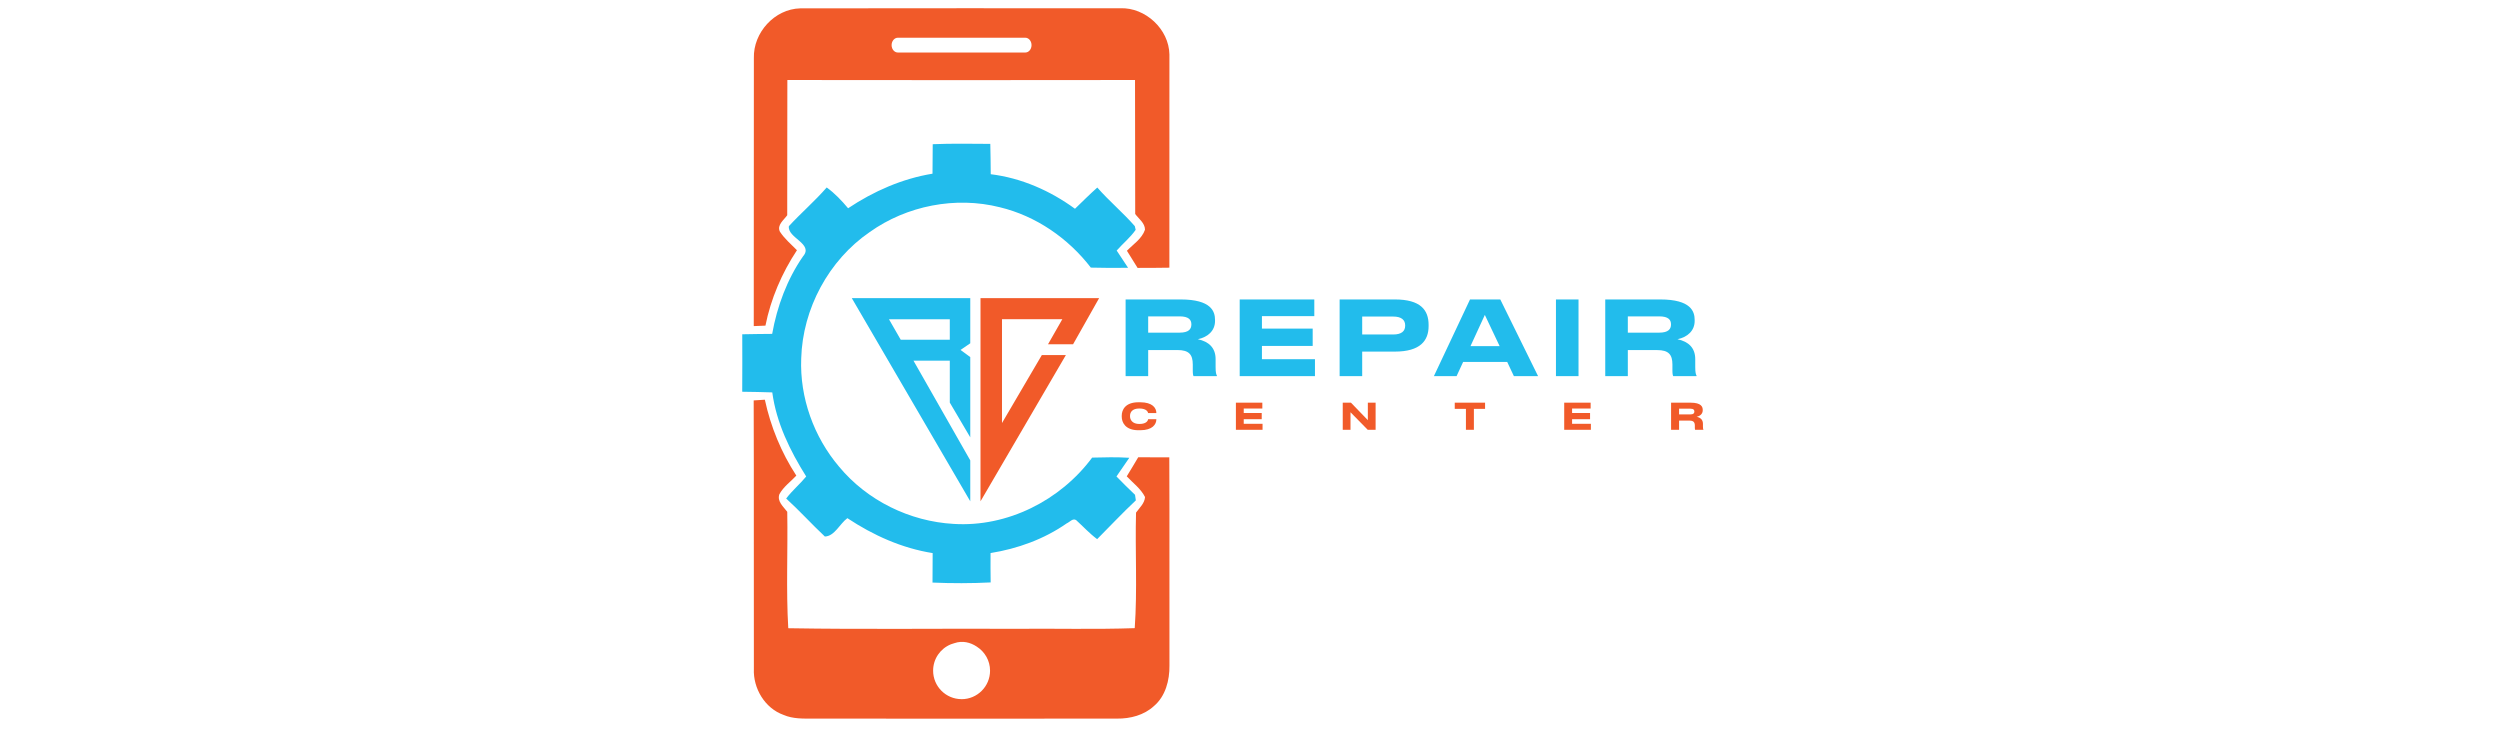 <svg version="1.0" preserveAspectRatio="xMidYMid meet" height="105" viewBox="0 0 270 78.75" zoomAndPan="magnify" width="360" xmlns:xlink="http://www.w3.org/1999/xlink" xmlns="http://www.w3.org/2000/svg"><defs><clipPath id="dacaba65c3"><path clip-rule="nonzero" d="M 81.391 0.883 L 126.477 0.883 L 126.477 35.359 L 81.391 35.359 Z M 81.391 0.883"></path></clipPath><clipPath id="56b5e0dfb0"><path clip-rule="nonzero" d="M 110.734 5.672 L 96.969 5.672 C 96.598 5.672 96.293 5.316 96.293 4.875 C 96.293 4.434 96.598 4.074 96.969 4.074 L 110.734 4.074 C 111.105 4.074 111.406 4.434 111.406 4.875 C 111.406 5.316 111.105 5.672 110.734 5.672 M 120.984 0.891 C 109.465 0.895 97.945 0.879 86.426 0.902 C 83.656 0.969 81.34 3.523 81.418 6.273 C 81.398 15.918 81.426 25.57 81.406 35.219 C 81.828 35.203 82.246 35.184 82.668 35.168 C 83.25 32.258 84.438 29.496 86.07 27.023 C 85.434 26.379 84.727 25.781 84.227 25.016 C 83.883 24.305 84.656 23.762 85.02 23.246 C 85.043 18.375 85.008 13.504 85.035 8.641 C 97.551 8.664 110.066 8.656 122.582 8.641 C 122.609 13.465 122.578 18.289 122.602 23.113 C 122.988 23.633 123.66 24.094 123.66 24.809 C 123.324 25.789 122.398 26.371 121.707 27.082 C 122.09 27.699 122.465 28.32 122.859 28.934 C 124.004 28.934 125.148 28.93 126.293 28.91 C 126.301 21.23 126.301 13.555 126.297 5.879 C 126.246 3.152 123.707 0.789 120.988 0.891"></path></clipPath><clipPath id="5dc7f25d83"><path clip-rule="nonzero" d="M 80.156 15.383 L 122.762 15.383 L 122.762 63 L 80.156 63 Z M 80.156 15.383"></path></clipPath><clipPath id="b31f74059c"><path clip-rule="nonzero" d="M 120.578 51.457 C 121.039 50.785 121.5 50.113 121.965 49.441 C 120.629 49.355 119.289 49.387 117.953 49.422 C 114.516 54.051 108.793 56.949 102.992 56.582 C 98.254 56.316 93.656 54.062 90.621 50.402 C 87.887 47.184 86.363 42.938 86.531 38.711 C 86.684 33.344 89.496 28.102 93.93 25.062 C 97.938 22.207 103.207 21.18 107.984 22.383 C 111.898 23.328 115.367 25.73 117.812 28.902 C 119.152 28.938 120.492 28.941 121.832 28.922 C 121.426 28.297 121.016 27.676 120.602 27.059 C 121.27 26.301 122.074 25.652 122.652 24.824 C 122.633 24.719 122.582 24.523 122.559 24.422 C 121.285 22.961 119.785 21.715 118.508 20.254 C 117.68 20.996 116.895 21.773 116.098 22.547 C 113.426 20.594 110.297 19.219 107 18.816 C 106.992 17.723 106.98 16.625 106.953 15.539 C 104.879 15.527 102.805 15.488 100.734 15.574 C 100.73 16.633 100.723 17.695 100.711 18.758 C 97.426 19.297 94.355 20.652 91.594 22.492 C 90.902 21.664 90.16 20.879 89.285 20.246 C 88.008 21.715 86.52 22.992 85.199 24.426 C 85.02 25.707 87.914 26.324 86.723 27.691 C 85 30.18 83.926 33.086 83.395 36.059 C 82.316 36.074 81.238 36.074 80.164 36.102 C 80.168 38.172 80.176 40.238 80.16 42.309 C 81.242 42.328 82.32 42.336 83.406 42.379 C 83.848 45.668 85.324 48.68 87.07 51.461 C 86.391 52.289 85.555 52.98 84.906 53.84 C 86.352 55.156 87.66 56.609 89.086 57.945 C 90.137 57.91 90.699 56.559 91.516 55.961 C 94.305 57.809 97.402 59.207 100.727 59.734 C 100.719 60.793 100.719 61.855 100.711 62.918 C 102.801 63.008 104.902 63.008 106.992 62.902 C 106.973 61.844 106.973 60.785 106.98 59.73 C 109.914 59.258 112.766 58.227 115.211 56.52 C 115.523 56.391 115.871 55.926 116.227 56.176 C 116.98 56.859 117.668 57.617 118.492 58.227 C 119.883 56.828 121.234 55.391 122.672 54.039 C 122.652 53.887 122.609 53.586 122.582 53.438 C 121.898 52.789 121.23 52.129 120.578 51.457"></path></clipPath><clipPath id="845e690eee"><path clip-rule="nonzero" d="M 81.391 43.141 L 126.477 43.141 L 126.477 77.793 L 81.391 77.793 Z M 81.391 43.141"></path></clipPath><clipPath id="6bf42ce725"><path clip-rule="nonzero" d="M 103.852 75.508 C 102.152 75.508 100.777 74.129 100.777 72.434 C 100.777 71.152 101.555 70.059 102.664 69.598 C 102.691 69.582 102.723 69.578 102.75 69.566 C 102.852 69.527 102.957 69.492 103.062 69.465 C 103.07 69.465 103.078 69.457 103.09 69.457 C 103.934 69.168 104.797 69.367 105.492 69.836 C 106.352 70.383 106.926 71.34 106.926 72.434 C 106.926 74.133 105.547 75.512 103.852 75.512 M 126.281 49.391 C 125.16 49.395 124.043 49.387 122.926 49.387 C 122.523 50.078 122.105 50.766 121.688 51.445 C 122.367 52.168 123.211 52.777 123.664 53.68 C 123.621 54.359 123.066 54.84 122.691 55.363 C 122.582 59.52 122.844 63.691 122.551 67.84 C 118.266 67.988 113.977 67.871 109.688 67.91 C 101.504 67.871 93.316 67.988 85.133 67.848 C 84.887 63.664 85.098 59.465 85.023 55.273 C 84.605 54.719 83.898 54.148 84.176 53.371 C 84.617 52.566 85.387 52.023 86.004 51.367 C 84.375 48.867 83.23 46.082 82.605 43.168 C 82.301 43.188 81.699 43.227 81.398 43.246 C 81.434 52.91 81.395 62.566 81.418 72.227 C 81.324 74.336 82.602 76.492 84.625 77.211 C 85.641 77.652 86.766 77.609 87.848 77.609 C 98.781 77.617 109.711 77.621 120.641 77.609 C 122.07 77.625 123.555 77.242 124.625 76.254 C 125.879 75.191 126.32 73.469 126.301 71.883 C 126.285 64.387 126.32 56.891 126.285 49.391"></path></clipPath><clipPath id="c9eb63df51"><path clip-rule="nonzero" d="M 91.824 32.176 L 104.906 32.176 L 104.906 54.277 L 91.824 54.277 Z M 91.824 32.176"></path></clipPath><clipPath id="7164e841a5"><path clip-rule="nonzero" d="M 102.578 36.688 L 97.277 36.688 L 96.008 34.48 L 102.578 34.48 Z M 104.789 32.195 L 91.992 32.195 L 104.789 54.141 L 104.789 49.723 L 98.656 38.953 L 102.578 38.953 L 102.578 43.48 L 104.789 47.234 L 104.789 38.566 L 103.738 37.793 L 104.789 37.074 Z M 104.789 32.195"></path></clipPath><clipPath id="c622aa671d"><path clip-rule="nonzero" d="M 105.789 32.176 L 118.875 32.176 L 118.875 54.277 L 105.789 54.277 Z M 105.789 32.176"></path></clipPath><clipPath id="c10f197d54"><path clip-rule="nonzero" d="M 113.184 37.184 L 115.891 37.184 L 118.707 32.195 L 105.895 32.195 L 105.895 54.141 L 115.117 38.344 L 112.52 38.344 L 108.215 45.688 L 108.215 34.477 L 114.73 34.477 Z M 113.184 37.184"></path></clipPath><clipPath id="49c7ec2d4c"><path clip-rule="nonzero" d="M 121.527 32.176 L 131.426 32.176 L 131.426 40.664 L 121.527 40.664 Z M 121.527 32.176"></path></clipPath><clipPath id="4f55efa083"><path clip-rule="nonzero" d="M 124.004 35.926 L 127.402 35.926 C 128.395 35.926 128.668 35.523 128.668 35.047 L 128.668 35.023 C 128.668 34.555 128.395 34.168 127.402 34.168 L 124.004 34.168 Z M 131.285 38.785 L 131.285 39.645 C 131.285 40.266 131.355 40.434 131.426 40.566 L 131.426 40.621 L 128.902 40.621 C 128.867 40.566 128.82 40.41 128.82 40.043 L 128.82 39.363 C 128.82 38.293 128.406 37.805 127.176 37.805 L 124.004 37.805 L 124.004 40.621 L 121.566 40.621 L 121.566 32.34 L 127.496 32.34 C 130.844 32.34 131.223 33.656 131.223 34.555 L 131.223 34.668 C 131.223 35.703 130.469 36.402 129.367 36.637 C 130.562 36.891 131.285 37.57 131.285 38.785"></path></clipPath><clipPath id="cbc52bc2cb"><path clip-rule="nonzero" d="M 121 43.316 L 125 43.316 L 125 46.5 L 121 46.5 Z M 121 43.316"></path></clipPath><clipPath id="c9b93a2385"><path clip-rule="nonzero" d="M 122.949 46.465 C 121.523 46.465 121.148 45.605 121.148 45.008 L 121.148 44.887 C 121.148 44.277 121.523 43.445 122.949 43.445 L 123.145 43.445 C 124.453 43.445 124.887 44.047 124.887 44.605 L 124.887 44.613 L 123.996 44.613 C 123.984 44.527 123.871 44.117 123.047 44.117 C 122.285 44.117 122.043 44.52 122.043 44.91 L 122.043 44.965 C 122.043 45.328 122.289 45.789 123.051 45.789 C 123.883 45.789 123.988 45.367 124 45.273 L 124.887 45.273 L 124.887 45.289 C 124.887 45.824 124.469 46.465 123.145 46.465 Z M 122.949 46.465"></path></clipPath><clipPath id="366b9e4697"><path clip-rule="nonzero" d="M 133.477 43.488 L 136.332 43.488 L 136.332 44.125 L 133.477 44.125 Z M 133.477 44.125 L 134.324 44.125 L 134.324 44.605 L 133.477 44.605 Z M 133.477 44.605 L 136.266 44.605 L 136.266 45.27 L 133.477 45.27 Z M 133.477 45.27 L 134.324 45.27 L 134.324 45.773 L 133.477 45.773 Z M 133.477 45.773 L 136.355 45.773 L 136.355 46.422 L 133.477 46.422 Z M 133.477 45.773"></path></clipPath><clipPath id="0c67d8cfdf"><path clip-rule="nonzero" d="M 133.887 32.34 L 141.945 32.34 L 141.945 34.145 L 133.887 34.145 Z M 133.887 34.145 L 136.289 34.145 L 136.289 35.492 L 133.887 35.492 Z M 133.887 35.492 L 141.77 35.492 L 141.77 37.363 L 133.887 37.363 Z M 133.887 37.363 L 136.289 37.363 L 136.289 38.797 L 133.887 38.797 Z M 133.887 38.797 L 142.016 38.797 L 142.016 40.625 L 133.887 40.625 Z M 133.887 38.797"></path></clipPath><clipPath id="9418cbe2e9"><path clip-rule="nonzero" d="M 145.016 43.488 L 148.57 43.488 L 148.57 46.422 L 145.016 46.422 Z M 145.016 43.488"></path></clipPath><clipPath id="8f5f150bcc"><path clip-rule="nonzero" d="M 145.855 44.523 L 145.855 46.422 L 145.016 46.422 L 145.016 43.488 L 145.902 43.488 L 147.727 45.379 L 147.727 43.488 L 148.566 43.488 L 148.566 46.422 L 147.719 46.422 Z M 145.855 44.523"></path></clipPath><clipPath id="1006cedb42"><path clip-rule="nonzero" d="M 144.656 32.32 L 154.32 32.32 L 154.32 40.645 L 144.656 40.645 Z M 144.656 32.32"></path></clipPath><clipPath id="6aca1d68d9"><path clip-rule="nonzero" d="M 147.117 36.125 L 150.469 36.125 C 151.355 36.125 151.758 35.77 151.758 35.18 L 151.758 35.137 C 151.758 34.555 151.355 34.188 150.469 34.188 L 147.117 34.188 Z M 147.117 37.973 L 147.117 40.625 L 144.68 40.625 L 144.68 32.34 L 150.645 32.34 C 153.426 32.34 154.289 33.488 154.289 35.09 L 154.289 35.215 C 154.289 36.781 153.402 37.973 150.645 37.973 Z M 147.117 37.973"></path></clipPath><clipPath id="1d2d9c1a3d"><path clip-rule="nonzero" d="M 154.832 32.32 L 166.141 32.32 L 166.141 40.645 L 154.832 40.645 Z M 154.832 32.32"></path></clipPath><clipPath id="8ae8d9a80b"><path clip-rule="nonzero" d="M 160.363 34.012 L 158.812 37.383 L 161.961 37.383 Z M 162.777 39.086 L 158.02 39.086 L 157.309 40.625 L 154.859 40.625 L 158.762 32.34 L 162.031 32.34 L 166.113 40.625 L 163.5 40.625 Z M 162.777 39.086"></path></clipPath><clipPath id="d08b10ddd6"><path clip-rule="nonzero" d="M 157.113 43.488 L 160.387 43.488 L 160.387 44.16 L 157.113 44.16 Z M 158.32 44.16 L 159.18 44.16 L 159.18 46.422 L 158.32 46.422 Z M 158.32 44.16"></path></clipPath><clipPath id="c66ff2f6bc"><path clip-rule="nonzero" d="M 168.043 32.34 L 170.48 32.34 L 170.48 40.621 L 168.043 40.621 Z M 168.043 32.34"></path></clipPath><clipPath id="63cb681336"><path clip-rule="nonzero" d="M 168.934 43.488 L 171.789 43.488 L 171.789 44.125 L 168.934 44.125 Z M 168.934 44.125 L 169.785 44.125 L 169.785 44.605 L 168.934 44.605 Z M 168.934 44.605 L 171.727 44.605 L 171.727 45.27 L 168.934 45.27 Z M 168.934 45.27 L 169.785 45.27 L 169.785 45.773 L 168.934 45.773 Z M 168.934 45.773 L 171.816 45.773 L 171.816 46.422 L 168.934 46.422 Z M 168.934 45.773"></path></clipPath><clipPath id="6ab5a4d38c"><path clip-rule="nonzero" d="M 173.367 32.34 L 183.234 32.34 L 183.234 40.621 L 173.367 40.621 Z M 173.367 32.34"></path></clipPath><clipPath id="0c880e413f"><path clip-rule="nonzero" d="M 175.805 35.926 L 179.203 35.926 C 180.195 35.926 180.469 35.523 180.469 35.047 L 180.469 35.023 C 180.469 34.555 180.195 34.168 179.203 34.168 L 175.805 34.168 Z M 183.086 38.785 L 183.086 39.641 C 183.086 40.266 183.156 40.434 183.227 40.566 L 183.227 40.621 L 180.707 40.621 C 180.672 40.566 180.621 40.41 180.621 40.039 L 180.621 39.363 C 180.621 38.297 180.207 37.809 178.977 37.809 L 175.805 37.809 L 175.805 40.621 L 173.367 40.621 L 173.367 32.34 L 179.297 32.34 C 182.648 32.34 183.023 33.656 183.023 34.555 L 183.023 34.668 C 183.023 35.703 182.27 36.406 181.168 36.637 C 182.363 36.891 183.086 37.57 183.086 38.785"></path></clipPath><clipPath id="1e9bfc3181"><path clip-rule="nonzero" d="M 180.477 43.488 L 183.969 43.488 L 183.969 46.434 L 180.477 46.434 Z M 180.477 43.488"></path></clipPath><clipPath id="0122399613"><path clip-rule="nonzero" d="M 181.34 44.758 L 182.543 44.758 C 182.895 44.758 182.992 44.617 182.992 44.445 L 182.992 44.438 C 182.992 44.273 182.895 44.137 182.543 44.137 L 181.34 44.137 Z M 183.918 45.773 L 183.918 46.074 C 183.918 46.297 183.941 46.355 183.969 46.402 L 183.969 46.422 L 183.074 46.422 C 183.062 46.402 183.043 46.348 183.043 46.215 L 183.043 45.977 C 183.043 45.598 182.895 45.426 182.461 45.426 L 181.34 45.426 L 181.34 46.426 L 180.477 46.426 L 180.477 43.488 L 182.574 43.488 C 183.762 43.488 183.895 43.953 183.895 44.273 L 183.895 44.312 C 183.895 44.68 183.629 44.93 183.238 45.012 C 183.664 45.102 183.918 45.344 183.918 45.773"></path></clipPath></defs><g clip-path="url(#dacaba65c3)"><g clip-path="url(#56b5e0dfb0)"><path fill-rule="nonzero" fill-opacity="1" d="M 79.27 0 L 132.312 0 L 132.312 78.5 L 79.27 78.5 Z M 79.27 0" fill="#f15a29"></path></g></g><g clip-path="url(#5dc7f25d83)"><g clip-path="url(#b31f74059c)"><path fill-rule="nonzero" fill-opacity="1" d="M 79.27 0 L 132.312 0 L 132.312 78.5 L 79.27 78.5 Z M 79.27 0" fill="#22bcec"></path></g></g><g clip-path="url(#845e690eee)"><g clip-path="url(#6bf42ce725)"><path fill-rule="nonzero" fill-opacity="1" d="M 79.27 0 L 132.312 0 L 132.312 78.5 L 79.27 78.5 Z M 79.27 0" fill="#f15a29"></path></g></g><g clip-path="url(#c9eb63df51)"><g clip-path="url(#7164e841a5)"><path fill-rule="nonzero" fill-opacity="1" d="M 79.27 0 L 132.312 0 L 132.312 78.5 L 79.27 78.5 Z M 79.27 0" fill="#22bcec"></path></g></g><g clip-path="url(#c622aa671d)"><g clip-path="url(#c10f197d54)"><path fill-rule="nonzero" fill-opacity="1" d="M 79.27 0 L 132.312 0 L 132.312 78.5 L 79.27 78.5 Z M 79.27 0" fill="#f15a29"></path></g></g><g clip-path="url(#49c7ec2d4c)"><g clip-path="url(#4f55efa083)"><path fill-rule="nonzero" fill-opacity="1" d="M 79.27 0 L 132.312 0 L 132.312 78.5 L 79.27 78.5 Z M 79.27 0" fill="#22bcec"></path></g></g><g clip-path="url(#cbc52bc2cb)"><g clip-path="url(#c9b93a2385)"><path fill-rule="nonzero" fill-opacity="1" d="M 79.27 0 L 132.312 0 L 132.312 78.5 L 79.27 78.5 Z M 79.27 0" fill="#f15a29"></path></g></g><g clip-path="url(#366b9e4697)"><path fill-rule="nonzero" fill-opacity="1" d="M 133.477 43.488 L 136.355 43.488 L 136.355 46.426 L 133.477 46.426 Z M 133.477 43.488" fill="#f15a29"></path></g><g clip-path="url(#0c67d8cfdf)"><path fill-rule="nonzero" fill-opacity="1" d="M 133.887 32.34 L 142.016 32.34 L 142.016 40.629 L 133.887 40.629 Z M 133.887 32.34" fill="#22bcec"></path></g><g clip-path="url(#9418cbe2e9)"><g clip-path="url(#8f5f150bcc)"><path fill-rule="nonzero" fill-opacity="1" d="M 145.016 43.488 L 148.57 43.488 L 148.57 46.422 L 145.016 46.422 Z M 145.016 43.488" fill="#f15a29"></path></g></g><g clip-path="url(#1006cedb42)"><g clip-path="url(#6aca1d68d9)"><path fill-rule="nonzero" fill-opacity="1" d="M 143.793 31.453 L 167.004 31.453 L 167.004 41.508 L 143.793 41.508 Z M 143.793 31.453" fill="#22bcec"></path></g></g><g clip-path="url(#1d2d9c1a3d)"><g clip-path="url(#8ae8d9a80b)"><path fill-rule="nonzero" fill-opacity="1" d="M 143.793 31.453 L 167.004 31.453 L 167.004 41.508 L 143.793 41.508 Z M 143.793 31.453" fill="#22bcec"></path></g></g><g clip-path="url(#d08b10ddd6)"><path fill-rule="nonzero" fill-opacity="1" d="M 157.113 43.488 L 160.391 43.488 L 160.391 46.422 L 157.113 46.422 Z M 157.113 43.488" fill="#f15a29"></path></g><g clip-path="url(#c66ff2f6bc)"><path fill-rule="nonzero" fill-opacity="1" d="M 168.043 32.34 L 170.48 32.34 L 170.48 40.625 L 168.043 40.625 Z M 168.043 32.34" fill="#22bcec"></path></g><g clip-path="url(#63cb681336)"><path fill-rule="nonzero" fill-opacity="1" d="M 168.934 43.488 L 171.816 43.488 L 171.816 46.426 L 168.934 46.426 Z M 168.934 43.488" fill="#f15a29"></path></g><g clip-path="url(#6ab5a4d38c)"><g clip-path="url(#0c880e413f)"><path fill-rule="nonzero" fill-opacity="1" d="M 173.367 32.34 L 183.234 32.34 L 183.234 40.621 L 173.367 40.621 Z M 173.367 32.34" fill="#22bcec"></path></g></g><g clip-path="url(#1e9bfc3181)"><g clip-path="url(#0122399613)"><path fill-rule="nonzero" fill-opacity="1" d="M 180.477 43.488 L 183.969 43.488 L 183.969 46.422 L 180.477 46.422 Z M 180.477 43.488" fill="#f15a29"></path></g></g></svg>